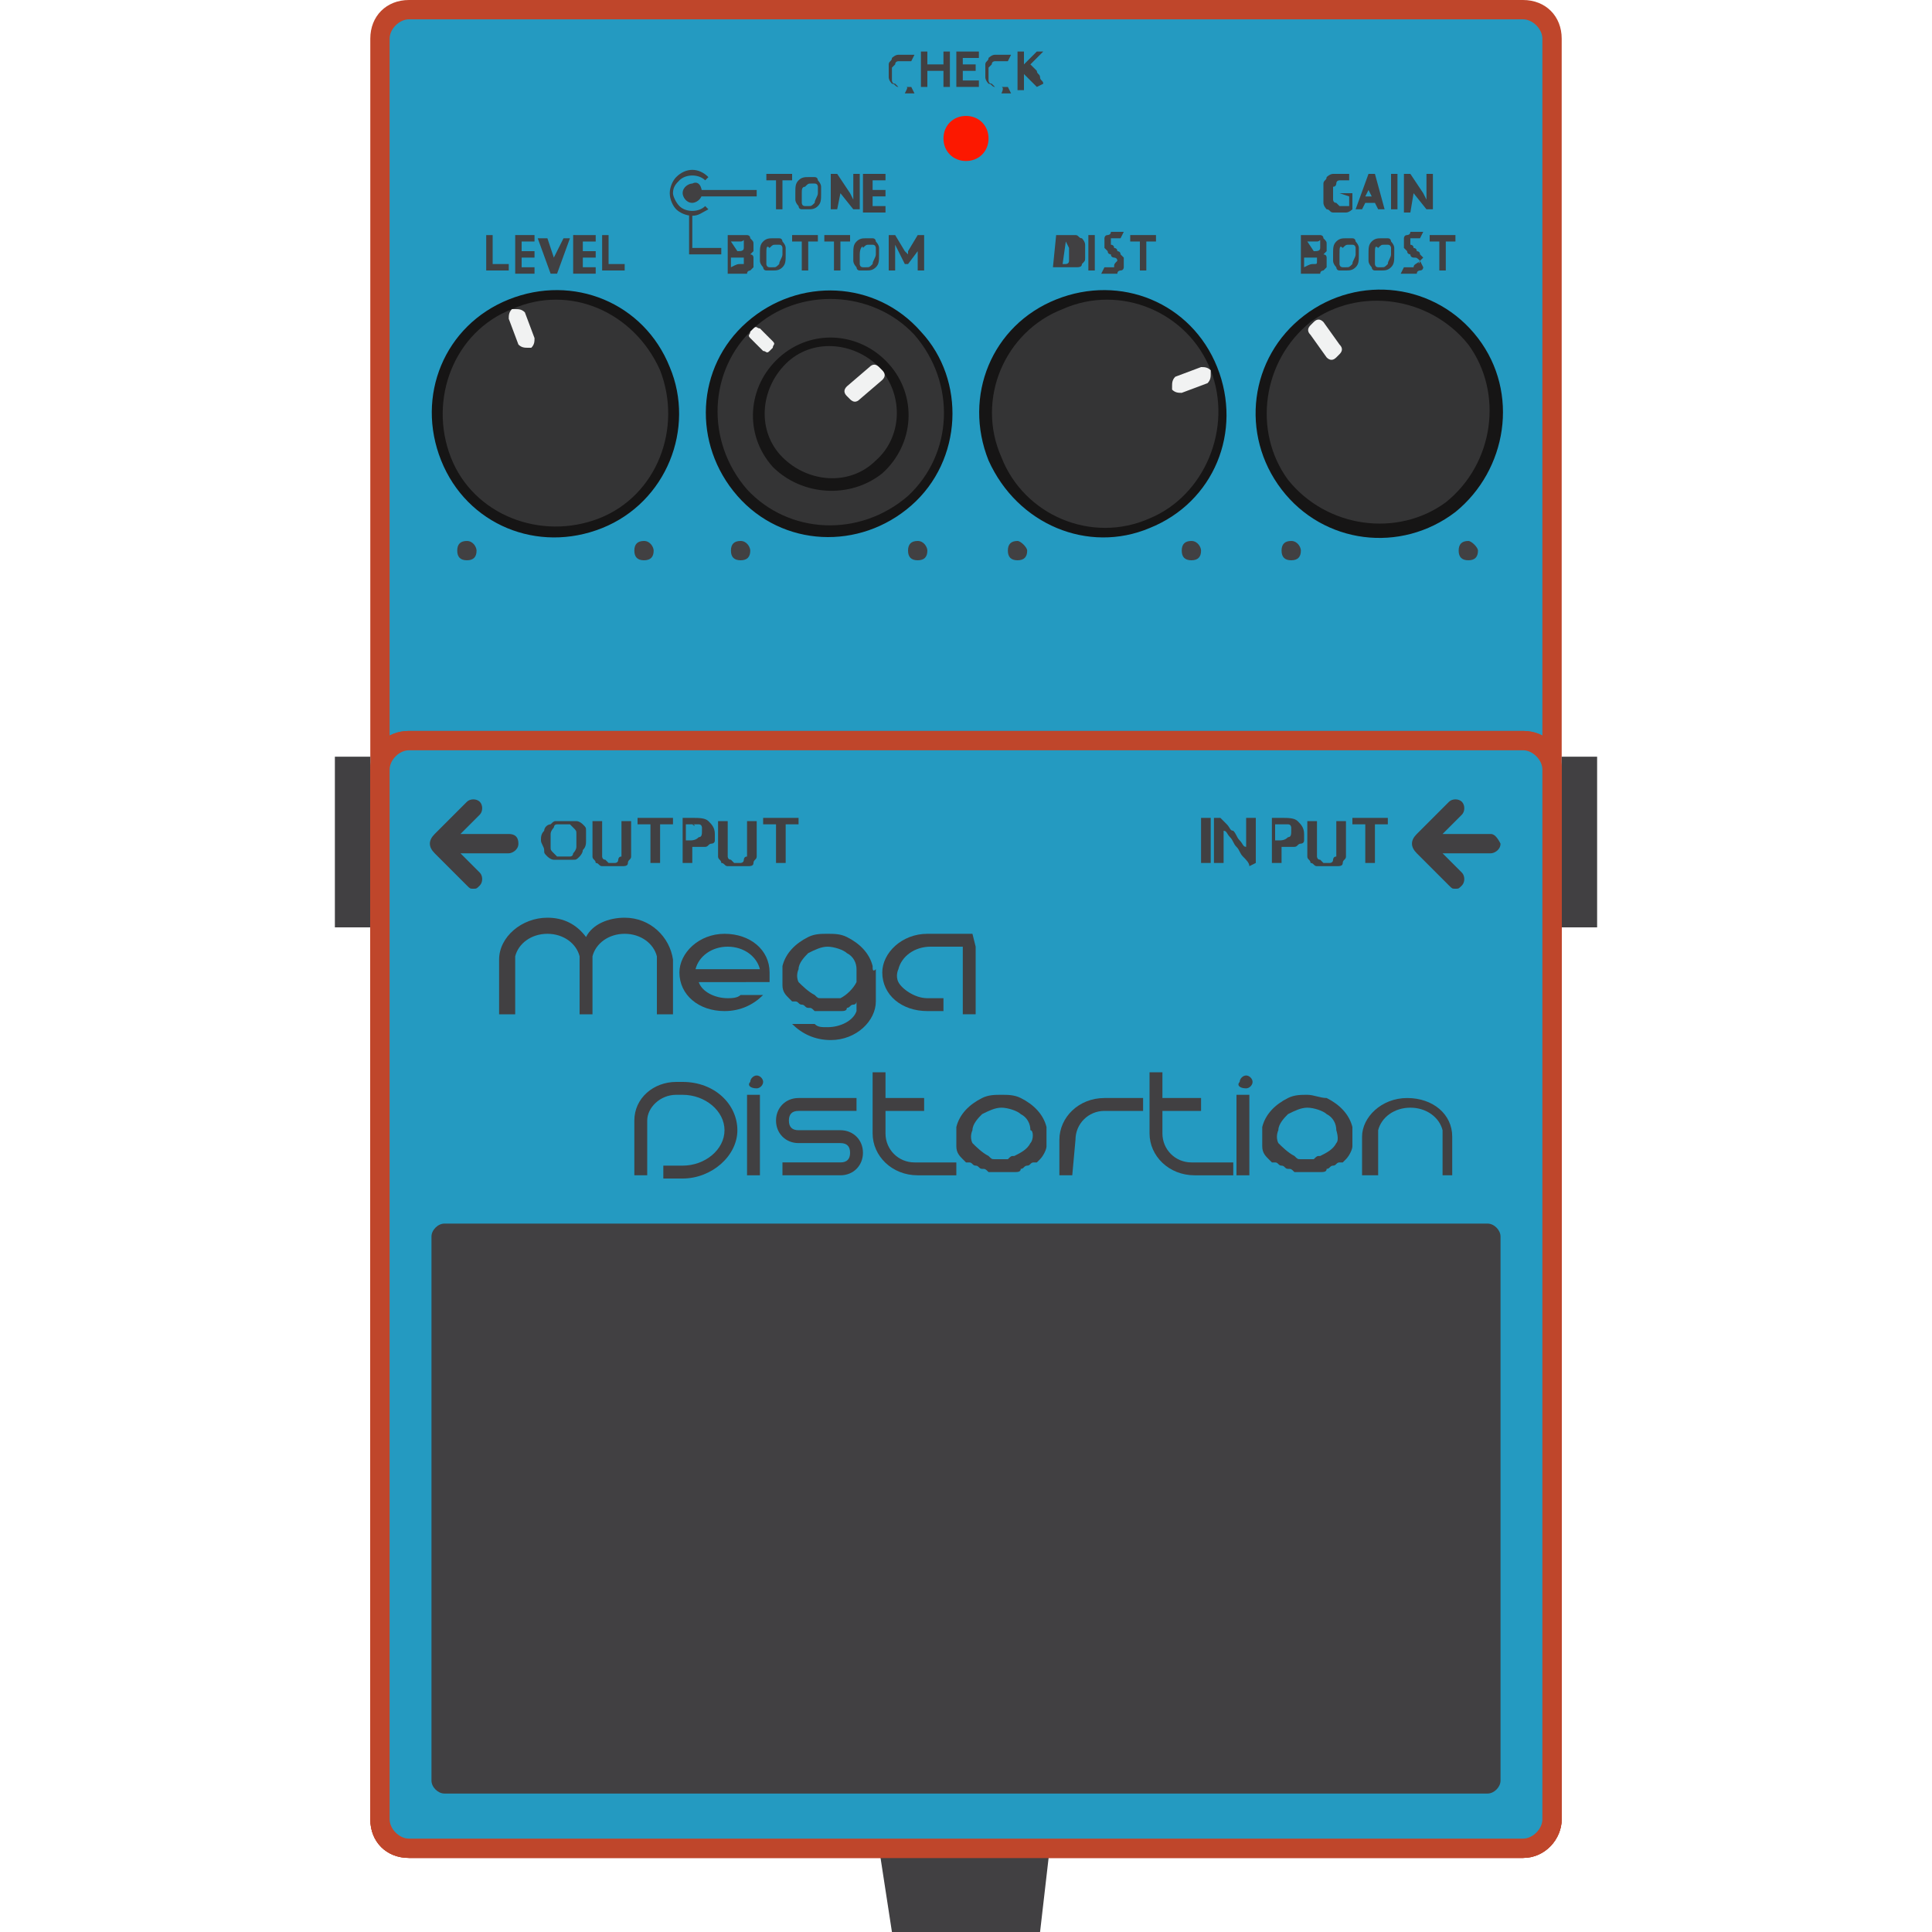<svg enable-background="new 0 0 60 60" height="60" viewBox="0 0 60 60" width="60" xmlns="http://www.w3.org/2000/svg"><path d="m48.2 56.5c0 .5-.4.9-.9.9h-34.6c-.5 0-.9-.4-.9-.9v-55.3c0-.5.4-.9.9-.9h34.6c.5 0 .9.4.9.9z" fill="#249ac1"/><path d="m47.3 57.7h-34.6c-.7 0-1.2-.5-1.2-1.2v-55.3c0-.7.5-1.2 1.2-1.2h34.6c.7 0 1.2.5 1.2 1.2v55.3c0 .6-.5 1.2-1.2 1.2zm-34.6-57.1c-.3 0-.6.3-.6.6v55.3c0 .3.3.6.6.6h34.6c.3 0 .6-.3.6-.6v-55.3c0-.3-.3-.6-.6-.6z" fill="#bf462b"/><path d="m27.7 60-.4-2.6h5.3l-.3 2.6z" fill="#414042"/><path d="m48.5 23.5h1.1v5.3h-1.1z" fill="#414042"/><path d="m10.4 23.5h1.1v5.3h-1.1z" fill="#414042"/><path d="m30.7 4.3c0 .4-.3.7-.7.7s-.7-.3-.7-.7.3-.7.7-.7.7.3.7.7z" fill="#fc1800"/><path d="m48.2 56.5c0 .5-.4.9-.9.9h-34.6c-.5 0-.9-.4-.9-.9v-32.6c0-.5.4-.9.9-.9h34.6c.5 0 .9.4.9.9z" fill="#e2623b"/><path d="m47.3 57.7h-34.6c-.7 0-1.2-.5-1.2-1.2v-32.6c0-.7.5-1.2 1.2-1.2h34.6c.7 0 1.2.5 1.2 1.2v32.6c0 .6-.5 1.2-1.2 1.2zm-34.6-34.4c-.3 0-.6.3-.6.6v32.6c0 .3.3.6.6.6h34.6c.3 0 .6-.3.6-.6v-32.6c0-.3-.3-.6-.6-.6z" fill="#bf462b"/><path d="m48.2 56.5c0 .5-.4.9-.9.9h-34.6c-.5 0-.9-.4-.9-.9v-32.6c0-.5.4-.9.9-.9h34.6c.5 0 .9.4.9.9z" fill="#249ac1"/><path d="m47.3 57.7h-34.6c-.7 0-1.2-.5-1.2-1.2v-32.6c0-.7.5-1.2 1.2-1.2h34.6c.7 0 1.2.5 1.2 1.2v32.6c0 .6-.5 1.2-1.2 1.2zm-34.6-34.4c-.3 0-.6.3-.6.6v32.6c0 .3.3.6.6.6h34.6c.3 0 .6-.3.6-.6v-32.6c0-.3-.3-.6-.6-.6z" fill="#bf462b"/><g fill="#414042"><path d="m46.6 55.3c0 .2-.2.4-.4.4h-32.4c-.2 0-.4-.2-.4-.4v-16.9c0-.2.2-.4.4-.4h32.4c.2 0 .4.2.4.4z"/><path d="m18.2 26.1c0 .1 0 .2-.1.3 0 .1-.1.2-.1.2-.1.1-.1.1-.2.1s-.2 0-.3 0-.2 0-.3 0-.2-.1-.2-.1c-.1-.1-.1-.1-.1-.2s-.1-.2-.1-.3 0-.2.1-.3c0-.1.1-.2.2-.2.1-.1.1-.1.2-.1h.3.3c.1 0 .2.1.2.1.1.1.1.1.1.2zm-1.1 0v.2c0 .1 0 .1.1.2l.1.1h.2.2c.1 0 .1-.1.1-.1s.1-.1.1-.2 0-.1 0-.2 0-.1 0-.2 0-.1-.1-.2l-.1-.1c-.1 0-.1 0-.2 0s-.1 0-.2 0-.1.1-.1.1-.1.1-.1.2z"/><path d="m19 26.9c-.1 0-.2 0-.3 0s-.1-.1-.2-.1c0-.1-.1-.1-.1-.2s0-.1 0-.2v-.9h.3v.9.2s0 .1.1.1l.1.1h.1.1s.1 0 .1-.1c0 0 0-.1.1-.1 0 0 0-.1 0-.2v-.9h.3v.9.2c0 .1-.1.1-.1.2s-.1.1-.2.1-.2 0-.3 0z"/><path d="m20.9 25.4v.2h-.4v1.2h-.3v-1.2h-.4v-.2z"/><path d="m21.5 25.4c.2 0 .4 0 .5.1s.2.2.2.4v.2c0 .1-.1.1-.1.1-.1 0-.1.1-.2.1s-.2 0-.3 0h-.1v.5h-.3v-1.4zm0 .2c-.1 0-.1 0-.2 0v.5h.1c.1 0 .2 0 .3-.1.1 0 .1-.1.1-.2v-.1s0-.1-.1-.1h-.2c.1.1.1 0 0 0z"/><path d="m22.9 26.9c-.1 0-.2 0-.3 0s-.1-.1-.2-.1c0-.1-.1-.1-.1-.2s0-.1 0-.2v-.9h.3v.9.2s0 .1.1.1l.1.1h.1.1s.1 0 .1-.1c0 0 0-.1.1-.1 0 0 0-.1 0-.2v-.9h.3v.9.2c0 .1-.1.1-.1.2s-.1.1-.2.1-.2 0-.3 0z"/><path d="m24.8 25.4v.2h-.4v1.2h-.3v-1.2h-.4v-.2z"/><path d="m15.8 25.9h-1.5l.6-.6c.1-.1.1-.3 0-.4s-.3-.1-.4 0l-1 1c-.2.2-.2.4 0 .6l1 1c.1.1.1.1.2.1s.1 0 .2-.1.1-.3 0-.4l-.6-.6h1.5c.1 0 .3-.1.3-.3s-.1-.3-.3-.3z"/><path d="m37.3 25.4h.3v1.4h-.3z"/><path d="m38.8 26.9c0-.1-.1-.2-.2-.3s-.1-.2-.2-.3-.1-.2-.2-.3-.1-.2-.2-.2v1h-.3v-1.4h.2l.2.2c.1.1.1.2.2.2.1.1.1.2.2.3s.1.2.2.2v-.9h.3v1.4z"/><path d="m39.8 25.4c.2 0 .4 0 .5.1s.2.2.2.4v.2c0 .1-.1.1-.1.1-.1 0-.1.1-.2.1s-.2 0-.3 0h-.1v.5h-.3v-1.4zm0 .2c-.1 0-.1 0-.2 0v.5h.1c.1 0 .2 0 .3-.1.1 0 .1-.1.1-.2v-.1s0-.1-.1-.1h-.2c.1 0 .1 0 0 0z"/><path d="m41.2 26.9c-.1 0-.2 0-.3 0s-.1-.1-.2-.1c0-.1-.1-.1-.1-.2s0-.1 0-.2v-.9h.3v.9.2s0 .1.1.1l.1.1h.1.1s.1 0 .1-.1c0 0 0-.1.1-.1 0 0 0-.1 0-.2v-.9h.3v.9.2c0 .1-.1.1-.1.2s-.1.1-.2.1-.2 0-.3 0z"/><path d="m43.1 25.4v.2h-.4v1.2h-.3v-1.2h-.4v-.2z"/><path d="m46.3 25.9h-1.5l.6-.6c.1-.1.1-.3 0-.4s-.3-.1-.4 0l-1 1c-.2.2-.2.4 0 .6l1 1c.1.1.1.1.2.1s.1 0 .2-.1.1-.3 0-.4l-.6-.6h1.5c.1 0 .3-.1.3-.3-.1-.2-.2-.3-.3-.3z"/><path d="m28.1 2.7c-.1 0-.2 0-.2 0-.1 0-.1-.1-.2-.1 0 0-.1-.1-.1-.2s0-.1 0-.2 0-.2 0-.2c0-.1.1-.1.1-.2 0 0 .1-.1.2-.1h.2.1.1.1l-.1.2h-.1s-.1 0-.2 0h-.1s-.1 0-.1.1l-.1.1v.2.2s0 .1.1.1l.1.1h.1.2.1l.1.2s0 0-.1 0c0 0 0 0-.1 0h-.1c.1-.2.1-.2 0-.2z"/><path d="m29.3 1.6h.2v1.1h-.2v-.5h-.5v.5h-.2v-1.1h.2v.4h.5z"/><path d="m29.7 2.7v-1.1h.7v.2h-.5v.2h.4v.2h-.4v.3h.5v.2z"/><path d="m31.1 2.7c-.1 0-.2 0-.2 0-.1 0-.1-.1-.2-.1 0 0-.1-.1-.1-.2s0-.1 0-.2 0-.2 0-.2c0-.1.1-.1.1-.2 0 0 .1-.1.2-.1h.2.1.1.1l-.1.2h-.1s-.1 0-.2 0h-.1s-.1 0-.1.1l-.1.1v.2.2s0 .1.1.1l.1.1h.1.2.1l.1.2s0 0-.1 0c0 0 0 0-.1 0h-.1c.1-.2 0-.2 0-.2z"/><path d="m32.2 2.7-.2-.2-.1-.1-.1-.1v.5h-.2v-1.2h.2v.4l.1-.1.1-.1.1-.1.1-.1h.2l-.1.1-.1.1-.1.1-.1.1.1.1.1.1c0 .1.1.1.1.2s.1.1.1.2z"/><path d="m30.2 29c-.2 0-1.2 0-1.4 0-.8 0-1.4.6-1.4 1.2 0 .7.6 1.2 1.4 1.2h.5v-.4h-.5c-.4 0-.8-.3-.9-.5s0-.4 0-.4c.1-.4.5-.7 1-.7h1v2.1h.4v-2.1l-.1-.4c.1 0 .1 0 0 0z"/><path d="m27.1 30c-.1-.4-.4-.7-.8-.9-.2-.1-.4-.1-.6-.1s-.4 0-.6.1c-.4.2-.7.5-.8.9v.3.2.1c0 .2.1.3.2.4s.1.1.1.1h.1c.1 0 .1.1.2.1s.1.1.2.1.1 0 .2.1h.1.3.3.1c.1 0 .2 0 .2-.1.1 0 .1-.1.2-.1s.1-.1.1-.1v.3c-.1.3-.5.5-.9.5-.2 0-.3 0-.4-.1h-.7c.3.3.7.5 1.2.5.8 0 1.4-.6 1.4-1.2 0-.4 0-1 0-1-.1.1-.1 0-.1-.1zm-1 1c-.1 0-.1 0-.2 0s-.1 0-.2 0-.2 0-.2 0c-.1 0-.1 0-.2-.1-.2-.1-.4-.3-.5-.4-.1-.2 0-.4 0-.4 0-.2.2-.4.3-.5.2-.1.4-.2.6-.2s.5.1.6.2c.2.1.3.3.3.5v.4c-.1.2-.3.4-.5.5z"/><path d="m23.9 30.5c0-.1 0-.2 0-.3 0-.7-.6-1.2-1.4-1.2s-1.4.6-1.4 1.2c0 .7.6 1.2 1.4 1.2.5 0 .9-.2 1.2-.5h-.7c-.1.1-.3.1-.4.1-.4 0-.8-.2-.9-.5zm-2.3-.4c.1-.4.5-.7 1-.7s.9.3 1 .7z"/><path d="m19.4 28.5c-.5 0-1 .2-1.2.6-.3-.4-.7-.6-1.2-.6-.8 0-1.5.6-1.5 1.3v1.7h.5v-1.8c.1-.4.5-.7 1-.7s.9.3 1 .7v1.8h.4v-1.8c.1-.4.5-.7 1-.7s.9.3 1 .7v1.8h.5s0-1.5 0-1.7c-.1-.7-.7-1.3-1.5-1.3z"/><path d="m45.1 36.5v-1.2c0-.7-.6-1.2-1.4-1.2s-1.4.6-1.4 1.2v1.2h.5v-1.4c.1-.4.5-.7 1-.7s.9.3 1 .7v1.4z"/><path d="m33.3 36.5h-.4v-1.1c0-.7.6-1.3 1.4-1.3h1.2v.4h-1.2c-.5 0-.9.4-.9.9z"/><path d="m23.2 34h.4v2.5h-.4z"/><path d="m23.5 33.8c.1 0 .2-.1.2-.2s-.1-.2-.2-.2-.2.1-.2.2c-.1.1 0 .2.2.2z"/><path d="m38.4 34h.4v2.5h-.4z"/><path d="m38.7 33.8c.1 0 .2-.1.2-.2s-.1-.2-.2-.2-.2.1-.2.2c-.1.1 0 .2.2.2z"/><path d="m28.4 36.1c-.5 0-.9-.4-.9-.9v-.7h1.2v-.4h-1.2v-.8h-.4v1.9c0 .7.6 1.3 1.4 1.3h1.2v-.4z"/><path d="m37 36.1c-.5 0-.9-.4-.9-.9v-.7h1.2v-.4h-1.2v-.8h-.4v1.9c0 .7.6 1.3 1.4 1.3h1.2v-.4z"/><path d="m21.2 34c.7 0 1.3.5 1.3 1.1s-.6 1.1-1.3 1.1h-.6v.4h.6c.9 0 1.7-.7 1.7-1.5s-.7-1.5-1.7-1.5h-.2c-.7 0-1.3.5-1.3 1.2v1.7h.4v-1.7c0-.4.4-.8.9-.8z"/><path d="m26.1 36.5h-1.8v-.4h1.8c.2 0 .3-.1.3-.3s-.1-.3-.3-.3h-1.3c-.4 0-.7-.3-.7-.7s.3-.7.7-.7h1.8v.4h-1.8c-.2 0-.3.1-.3.3s.1.3.3.3h1.3c.4 0 .7.3.7.7s-.3.7-.7.7z"/><path d="m32.5 35c-.1-.4-.4-.7-.8-.9-.2-.1-.4-.1-.6-.1s-.4 0-.6.1c-.4.2-.7.5-.8.9v.3.2.1c0 .2.1.3.2.4s.1.1.1.1h.1c.1 0 .1.1.2.1s.1.1.2.1.1 0 .2.1h.1.3.3.1c.1 0 .2 0 .2-.1.1 0 .1-.1.2-.1s.1-.1.2-.1h.1l.1-.1c.1-.1.2-.3.2-.4s0 0 0-.1 0-.1 0-.2 0-.2 0-.3zm-.5.5c-.1.2-.3.3-.5.4-.1 0-.1 0-.2.1-.1 0-.1 0-.2 0s-.2 0-.2 0c-.1 0-.1 0-.2-.1-.2-.1-.4-.3-.5-.4-.1-.2 0-.4 0-.4 0-.2.2-.4.3-.5.2-.1.4-.2.6-.2s.5.1.6.2c.2.1.3.3.3.5.1 0 .1.3 0 .4z"/><path d="m42 35c-.1-.4-.4-.7-.8-.9-.2 0-.4-.1-.6-.1s-.4 0-.6.1c-.4.2-.7.5-.8.9v.3.2.1c0 .2.1.3.2.4s.1.1.1.1h.1c.1 0 .1.1.2.1s.1.1.2.1.1 0 .2.1h.1.3.3.1c.1 0 .2 0 .2-.1.1 0 .1-.1.2-.1s.1-.1.2-.1h.1l.1-.1c.1-.1.2-.3.2-.4s0 0 0-.1 0-.1 0-.2 0-.2 0-.3zm-.5.5c-.1.2-.3.3-.5.4-.1 0-.1 0-.2.1-.1 0-.1 0-.2 0s-.2 0-.2 0c-.1 0-.1 0-.2-.1-.2-.1-.4-.3-.5-.4-.1-.2 0-.4 0-.4 0-.2.2-.4.3-.5.2-.1.4-.2.6-.2s.5.1.6.2c.2.1.3.3.3.5 0 0 .1.3 0 .4z"/><path d="m15.8 8.4h-.7v-1.1h.2v.9h.5z"/><path d="m16 7.3h.6v.2h-.4v.3h.4v.2h-.4v.3h.4v.2h-.6z"/><path d="m17.2 8v.2-.2l.3-.6h.2l-.4 1.1h-.2l-.4-1.1h.3z"/><path d="m17.9 7.3h.6v.2h-.4v.3h.4v.2h-.4v.3h.4v.2h-.7v-1.2z"/><path d="m19.4 8.4h-.7v-1.1h.2v.9h.5z"/><path d="m24.6 5.6h-.3v.9h-.2v-.9h-.3v-.2h.8z"/><path d="m24.7 6c0-.2 0-.3.1-.4s.2-.1.3-.1h.2c.1 0 .1.1.1.1s.1.1.1.2v.2c0 .2 0 .3-.1.4s-.2.1-.3.1-.1 0-.2 0-.1-.1-.1-.1-.1-.1-.1-.2c0 0 0-.1 0-.2zm.2 0v.2.1s0 .1.1.1h.1c.1 0 .1 0 .2-.1 0-.1.1-.2.1-.3s0-.1 0-.1v-.1s0-.1-.1-.1h-.1c-.1 0-.1 0-.2.1-.1 0-.1.1-.1.2z"/><path d="m26.1 6-.1-.2.1.2-.1.5h-.2v-1.1h.2l.4.6.1.2v-.2-.6h.2v1.1h-.2z"/><path d="m26.9 5.4h.6v.2h-.4v.3h.4v.2h-.4v.3h.4v.2h-.7v-1.2z"/><path d="m23.4 7.6v.2s0 0-.1.1h-.1.1s.1 0 .1.1v.1.1.1l-.1.1s-.1 0-.1.1c-.1 0-.1 0-.2 0 0 0 0 0-.1 0h-.1-.1-.1v-1.2h.1.1.1.1.1.1s.1 0 .1.1c.1.1.1.1.1.2zm-.5.2s.1 0 0 0c.1 0 .1 0 0 0 .1 0 .2 0 .2-.1v-.1s0 0 0-.1 0 0-.1 0c0 0 0 0-.1 0h-.1s0 0-.1 0zm.1.4h.1s0 0 0-.1v-.1s0 0-.1 0c0 0 0 0-.1 0h-.1-.1v.3c.2-.1.2-.1.3-.1z"/><path d="m23.6 7.9c0-.2 0-.3.1-.4s.2-.1.3-.1h.2c.1 0 .1.1.1.1s.1.1.1.2v.2c0 .2 0 .3-.1.4s-.2.1-.3.1-.1 0-.2 0-.1-.1-.1-.1-.1-.1-.1-.2 0-.2 0-.2zm.2 0v.2.1s0 .1.1.1h.1c.1 0 .1 0 .2-.1 0-.1.1-.2.1-.3s0-.1 0-.1v-.1s0-.1-.1-.1h-.1c-.1 0-.1 0-.2.1-.1-.1-.1 0-.1.2z"/><path d="m25.4 7.5h-.3v.9h-.2v-.9h-.3v-.2h.8z"/><path d="m26.4 7.5h-.3v.9h-.2v-.9h-.3v-.2h.8z"/><path d="m26.5 7.9c0-.2 0-.3.1-.4s.2-.1.3-.1h.2c.1 0 .1.1.1.1s.1.1.1.2v.2c0 .2 0 .3-.1.4s-.2.1-.3.1-.1 0-.2 0-.1-.1-.1-.1-.1-.1-.1-.2 0-.2 0-.2zm.2 0v.2.1s0 .1.1.1h.1c.1 0 .1 0 .2-.1 0-.1.1-.2.1-.3s0-.1 0-.1v-.1s0-.1-.1-.1h-.1c-.1 0-.1 0-.2.1 0-.1-.1 0-.1.2z"/><path d="m28.5 7.8v-.2.2l-.3.4h-.1l-.2-.4-.1-.2v.2.6h-.2v-1.1h.2l.3.5.1.1v-.1l.3-.5h.2v1.1h-.2z"/><path d="m32.8 7.3h.2.1.1.2c.1 0 .1.1.2.1 0 0 .1.1.1.2v.2.2c0 .1 0 .1-.1.2 0 .1-.1.1-.2.1s-.2 0-.3 0c0 0 0 0-.1 0h-.1-.1s0 0-.1 0zm.3.2c-.1 0-.1 0 0 0l-.1.7h.1s.1 0 .1-.1v-.1-.1-.1-.1z"/><path d="m33.8 7.3h.2v1.1h-.2z"/><path d="m34.7 8.1c0-.1-.1-.1-.1-.1s-.1 0-.1-.1c0 0-.1 0-.1-.1l-.1-.1s0-.1 0-.2 0-.1 0-.1 0-.1.1-.1c0 0 .1 0 .1-.1h.1.2.1l-.1.2h-.1-.1-.1v.1.1s.1 0 .1.1c0 0 .1 0 .1.1 0 0 .1 0 .1.1l.1.1v.1.2s0 .1-.1.1c0 0-.1 0-.1.1 0 0-.1 0-.2 0s-.1 0-.2 0-.1 0-.1 0l.1-.2h.1.1.1c0-.1 0-.1.1-.2 0 .1 0 .1 0 0z"/><path d="m35.9 7.5h-.3v.9h-.2v-.9h-.3v-.2h.8z"/><path d="m41.6 6h.4v.5s-.1.1-.2.1-.1 0-.2 0-.1 0-.2 0-.1-.1-.2-.1c0 0-.1-.1-.1-.2s0-.2 0-.3 0-.2 0-.3.1-.1.1-.2c0 0 .1-.1.2-.1h.2.2.1v.2h-.1-.1-.1s-.1 0-.1.1c0 0 0 .1-.1.1v.2.2s0 .1.1.1l.1.1h.1.1.1v-.3z"/><path d="m42.7 6.3h-.3l-.1.2h-.2l.4-1.1h.2l.3 1.1h-.2zm-.3-.2h.2l-.1-.2v-.2.2z"/><path d="m43.2 5.4h.2v1.1h-.2z"/><path d="m43.9 6-.1-.2.1.2-.1.6h-.2v-1.2h.2l.4.6.1.2v-.2-.6h.2v1.1h-.2z"/><path d="m41.2 7.6v.2s0 0-.1.1h-.1.1s.1 0 .1.1v.1.1.1l-.1.1s-.1 0-.1.1c-.1 0-.1 0-.2 0 0 0 0 0-.1 0h-.1-.1-.1v-1.2h.1.1.1.1.1.1s.1 0 .1.1c.1.1.1.1.1.2zm-.4.2c.1 0 .2 0 .2-.1v-.1s0 0 0-.1 0 0-.1 0c0 0 0 0-.1 0h-.1s0 0-.1 0zm0 .4c.1 0 .1 0 0 0 .1 0 .1 0 .1-.1v-.1s0 0-.1 0c0 0 0 0-.1 0h-.1-.1v.3c.2-.1.2-.1.3-.1z"/><path d="m41.4 7.9c0-.2 0-.3.1-.4s.2-.1.3-.1h.2c.1 0 .1.1.1.1s.1.1.1.2v.2c0 .2 0 .3-.1.4s-.2.1-.3.1-.1 0-.2 0-.1-.1-.1-.1-.1-.1-.1-.2 0-.2 0-.2zm.2 0v.2.1s0 .1.1.1h.1c.1 0 .1 0 .2-.1 0-.1.1-.2.1-.3s0-.1 0-.1v-.1s0-.1-.1-.1h-.1c-.1 0-.1 0-.2.1-.1-.1-.1 0-.1.2z"/><path d="m42.5 7.9c0-.2 0-.3.1-.4s.2-.1.3-.1h.2c.1 0 .1.1.1.1s.1.1.1.2v.2c0 .2 0 .3-.1.4s-.2.1-.3.1-.1 0-.2 0-.1-.1-.1-.1-.1-.1-.1-.2 0-.2 0-.2zm.2 0v.2.1s0 .1.1.1h.1c.1 0 .1 0 .2-.1 0-.1.1-.2.1-.3s0-.1 0-.1v-.1s0-.1-.1-.1h-.1c-.1 0-.1 0-.2.1-.1-.1-.1 0-.1.2z"/><path d="m44.1 8.1c-.1-.1-.1-.1-.2-.1 0 0-.1 0-.1-.1 0 0-.1 0-.1-.1l-.1-.1s0-.1 0-.2 0-.1 0-.1 0-.1.1-.1c0 0 .1 0 .1-.1h.1.2.1l-.1.2h-.1-.1-.1v.1.1s.1 0 .1.1c0 0 .1 0 .1.1 0 0 .1 0 .1.1l.1.1-.1.1.1.2s0 .1-.1.1c0 0-.1 0-.1.1 0 0-.1 0-.2 0s-.1 0-.2 0-.1 0-.1 0l.1-.2h.1.1.1c0-.1.1-.1.2-.2-.1.1 0 .1 0 0z"/><path d="m45.2 7.5h-.3v.9h-.2v-.9h-.3v-.2h.8z"/><path d="m14.8 17.1c0 .2-.1.3-.3.3s-.3-.1-.3-.3.1-.3.3-.3.3.2.3.3z"/><path d="m20.3 17.1c0 .2-.1.3-.3.3s-.3-.1-.3-.3.1-.3.3-.3.3.2.3.3z"/><path d="m23.3 17.1c0 .2-.1.3-.3.3s-.3-.1-.3-.3.1-.3.3-.3.3.2.3.3z"/><path d="m28.8 17.1c0 .2-.1.3-.3.3s-.3-.1-.3-.3.1-.3.3-.3.3.2.3.3z"/><path d="m31.9 17.1c0 .2-.1.3-.3.3s-.3-.1-.3-.3.1-.3.3-.3c.1 0 .3.2.3.3z"/><path d="m37.3 17.1c0 .2-.1.3-.3.3s-.3-.1-.3-.3.1-.3.3-.3.3.2.3.3z"/><path d="m40.4 17.1c0 .2-.1.3-.3.3s-.3-.1-.3-.3.1-.3.3-.3.3.2.3.3z"/><path d="m45.9 17.1c0 .2-.1.3-.3.3s-.3-.1-.3-.3.1-.3.3-.3c.1 0 .3.2.3.3z"/><path d="m21.5 6.7c-.2 0-.4-.1-.5-.2s-.2-.3-.2-.5.1-.4.2-.5c.3-.3.7-.3 1 0l-.1.1c-.2-.2-.6-.2-.8 0-.1.1-.2.2-.2.4 0 .1.1.3.2.4.2.2.6.2.8 0l.1.1c-.2.1-.3.2-.5.2z"/><path d="m21.8 6c0 .2-.2.3-.3.3-.2 0-.3-.2-.3-.3 0-.2.2-.3.3-.3.2-.1.3.1.3.3z"/><path d="m21.5 5.9h2v.2h-2z"/><path d="m22.4 7.9h-1v-1.3h.1v1.1h.9z"/></g><path d="m20.6 11.4c.8 1.9-.1 4-2 4.8s-4-.1-4.8-2 .1-4 2-4.8c1.9-.7 4.1.2 4.8 2z" fill="#343435"/><path d="m18.7 16.4c-2 .8-4.2-.1-5-2.1s.1-4.2 2.1-5 4.2.1 5 2.1c.8 1.9-.1 4.2-2.1 5zm-2.8-6.8c-1.8.7-2.6 2.8-1.9 4.6s2.8 2.6 4.6 1.9 2.6-2.8 1.9-4.6c-.8-1.8-2.8-2.7-4.6-1.9z" fill="#161515"/><path d="m16.6 10.5c0 .1 0 .2-.1.3h-.1c-.1 0-.2 0-.3-.1l-.3-.8c0-.1 0-.2.1-.3h.1c.1 0 .2 0 .3.1z" fill="#f1f2f2"/><path d="m28.5 10.4c1.4 1.5 1.3 3.8-.3 5.2-1.5 1.4-3.8 1.3-5.2-.3-1.4-1.5-1.3-3.8.3-5.2 1.5-1.3 3.8-1.2 5.2.3z" fill="#343435"/><path d="m28.3 15.7c-1.6 1.4-4 1.3-5.4-.3s-1.3-4 .3-5.4 4-1.3 5.4.3c1.4 1.5 1.3 4-.3 5.4zm-4.9-5.5c-1.4 1.3-1.5 3.5-.2 5 1.3 1.4 3.5 1.5 5 .2 1.4-1.3 1.5-3.5.2-5-1.3-1.4-3.6-1.5-5-.2z" fill="#161515"/><path d="m24 10.6c.1.1 0 .1 0 .2l-.1.1c-.1.1-.1 0-.2 0l-.4-.4c-.1-.1 0-.1 0-.2l.1-.1c.1-.1.1 0 .2 0z" fill="#f1f2f2"/><path d="m27.3 14.5c-.9.8-2.3.8-3.2-.1-.8-.9-.8-2.3.1-3.2.9-.8 2.3-.8 3.2.1.9 1 .8 2.4-.1 3.2z" fill="#343435"/><path d="m24 14.5c-.9-1-.8-2.5.2-3.4s2.5-.8 3.4.2.8 2.5-.2 3.4c-1 .8-2.5.7-3.4-.2zm3.3-3.1c-.8-.8-2.1-.9-2.9-.1s-.9 2.1-.1 2.9 2.1.9 2.9.1c.8-.7.9-2 .1-2.9z" fill="#161515"/><path d="m26.7 12.4c-.1.1-.2.1-.3 0l-.1-.1c-.1-.1-.1-.2 0-.3l.7-.6c.1-.1.2-.1.3 0l.1.1c.1.1.1.2 0 .3z" fill="#f1f2f2"/><path d="m35.7 16.3c-1.9.8-4-.1-4.8-2s.1-4 2-4.8 4 .1 4.8 2c.8 1.8-.1 4-2 4.8z" fill="#343435"/><path d="m30.7 14.3c-.8-2 .1-4.2 2.1-5s4.2.1 5 2.1-.1 4.2-2.1 5c-1.9.8-4.1-.1-5-2.1zm6.9-2.8c-.7-1.8-2.8-2.7-4.6-1.9-1.8.7-2.7 2.8-1.9 4.6.7 1.8 2.8 2.7 4.6 1.9 1.7-.7 2.6-2.8 1.9-4.6z" fill="#161515"/><path d="m36.7 12.2c-.1 0-.2 0-.3-.1v-.1c0-.1 0-.2.1-.3l.8-.3c.1 0 .2 0 .3.1v.1c0 .1 0 .2-.1.3z" fill="#f1f2f2"/><path d="m45.8 10.6c1.2 1.6.9 3.9-.7 5.2-1.6 1.2-3.9.9-5.2-.7-1.2-1.6-.9-3.9.7-5.2 1.6-1.2 3.9-.9 5.2.7z" fill="#343435"/><path d="m45.2 15.9c-1.7 1.3-4.1 1-5.4-.7s-1-4.1.7-5.4 4.1-1 5.4.7.9 4.1-.7 5.4zm-4.5-5.9c-1.5 1.2-1.8 3.4-.7 4.9 1.2 1.5 3.4 1.8 4.9.7 1.5-1.2 1.8-3.4.7-4.9-1.2-1.5-3.4-1.8-4.9-.7z" fill="#161515"/><path d="m41.6 10.7c.1.1.1.2 0 .3l-.1.1c-.1.1-.2.1-.3 0l-.5-.7c-.1-.1-.1-.2 0-.3l.1-.1c.1-.1.2-.1.3 0z" fill="#f1f2f2"/></svg>